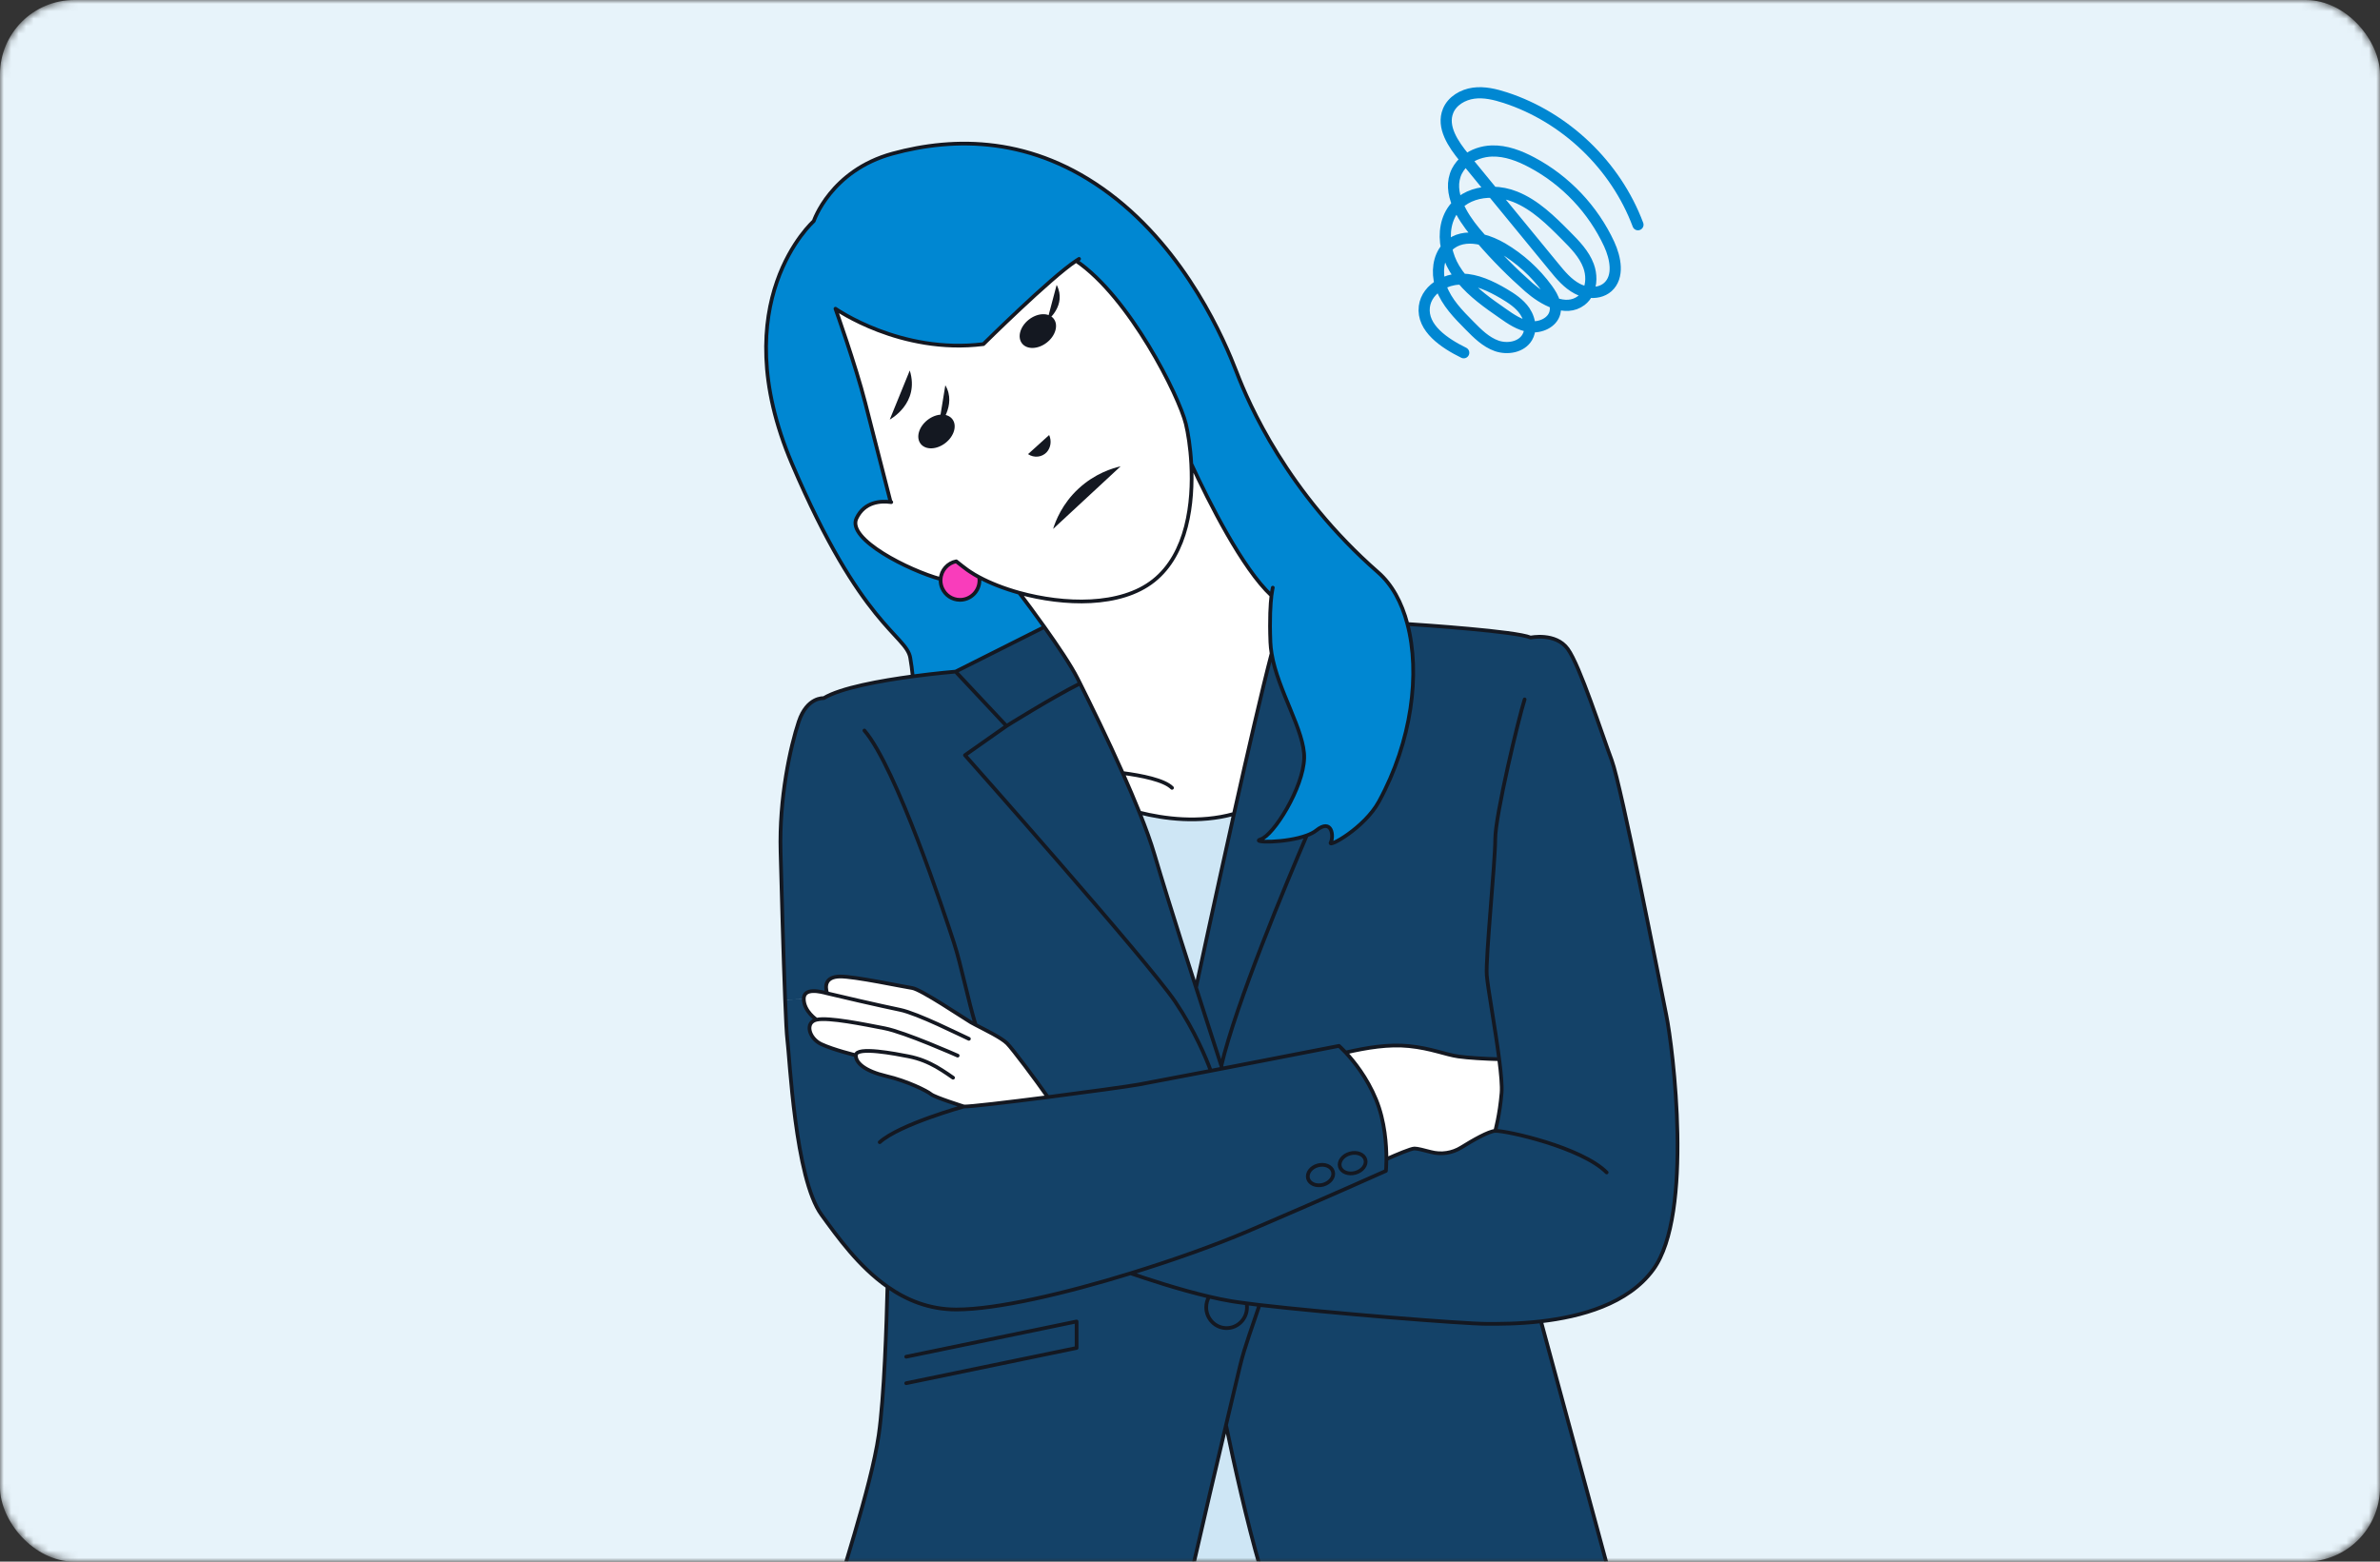 <svg width="320" height="210" viewBox="0 0 320 210" fill="none" xmlns="http://www.w3.org/2000/svg">
<rect x="0" y="0" width="320" height="210" fill="#333333" stroke="none"/>
<mask id="mask0_179_629" style="mask-type:alpha" maskUnits="userSpaceOnUse" x="0" y="0" width="320" height="210">
<rect width="320" height="210" rx="10" fill="#E7F3FA"/>
</mask>
<g mask="url(#mask0_179_629)">
<rect width="320" height="210" rx="10" fill="#E7F3FA"/>
<path d="M131.654 77.614C131.674 77.754 131.694 77.894 131.694 78.044C131.694 79.494 130.514 80.664 129.074 80.664C128.004 80.664 127.084 80.014 126.684 79.094C126.544 78.774 126.464 78.414 126.464 78.044C126.464 77.984 126.464 77.934 126.474 77.874C126.544 76.684 127.424 75.704 128.574 75.484C129.124 75.924 129.634 76.324 130.074 76.644C130.184 76.724 130.294 76.794 130.414 76.874C130.784 77.124 131.204 77.374 131.654 77.614Z" fill="#F93DBB"/>
<path d="M126.464 77.874H126.474C126.464 77.934 126.464 77.984 126.464 78.044C126.464 78.414 126.544 78.774 126.684 79.094C127.084 80.014 128.004 80.664 129.074 80.664C130.514 80.664 131.694 79.494 131.694 78.044C131.694 77.894 131.674 77.754 131.654 77.614C133.144 78.414 135.004 79.144 137.044 79.714C137.924 80.874 139.164 82.544 140.424 84.314L128.484 90.314C128.484 90.314 125.934 90.524 122.724 90.954C122.634 90.084 122.524 89.204 122.384 88.434C121.844 85.404 115.794 84.214 106.494 62.374C97.194 40.544 109.414 29.734 109.414 29.734C109.414 29.734 111.684 22.924 120.014 20.654C128.334 18.384 138.814 18.274 149.194 26.054C159.574 33.844 164.654 45.844 166.274 50.054C167.894 54.274 173.044 66.254 185.304 76.974C187.154 78.594 188.474 81.004 189.234 83.914C190.984 90.524 189.834 99.674 185.404 107.784C183.454 111.364 178.494 114.054 178.924 113.294C179.354 112.534 179.134 109.944 176.974 111.674C176.654 111.934 176.204 112.154 175.704 112.344C172.884 113.394 168.054 113.324 169.514 112.864C171.244 112.324 175.244 105.944 175.354 101.944C175.454 98.314 171.804 92.884 170.974 87.874C170.894 87.374 170.834 86.874 170.814 86.374C170.684 83.164 170.824 81.174 170.954 80.084C167.044 76.454 162.554 67.514 160.174 62.384C160.054 60.124 159.734 58.194 159.444 57.004C158.544 53.274 151.864 39.934 144.684 35.074C141.264 37.324 132.224 46.274 132.224 46.274C121.084 47.674 112.334 41.514 112.334 41.514C112.334 41.514 115.034 49.084 116.334 54.164C117.354 58.164 119.044 64.784 119.724 67.414L119.834 67.524C119.834 67.524 119.774 67.514 119.744 67.514C118.484 67.344 116.234 67.424 115.154 69.714C113.834 72.504 122.194 76.704 126.464 77.874Z" fill="#0087D2"/>
<path d="M226.194 247.814C226.394 248.554 226.024 249.334 225.324 249.644C218.604 252.594 210.954 253.124 203.934 252.184C203.724 252.154 203.514 252.124 203.314 252.094C197.964 251.314 193.014 249.684 189.164 247.624C179.814 242.644 175.034 225.404 171.504 216.894C171.154 216.044 170.794 215.064 170.434 213.984C170.114 213.014 169.784 211.964 169.464 210.864C167.644 204.644 165.894 196.714 164.844 191.634C165.774 187.694 166.474 184.734 166.734 183.664C167.364 181.024 168.524 178.004 169.344 175.484C178.444 176.544 196.694 178.024 199.994 178.024C201.424 178.024 204.104 178.044 207.194 177.684L226.194 247.814Z" fill="#144268"/>
<path d="M118.144 193.014C118.894 187.874 119.204 178.024 119.324 173.024C121.914 174.844 124.964 176.094 128.584 176.094C134.024 176.094 143.244 173.934 152.014 171.224C154.094 171.944 158.494 173.404 162.574 174.364C162.324 174.784 162.184 175.274 162.184 175.804C162.184 177.344 163.414 178.594 164.924 178.594C166.434 178.594 167.664 177.344 167.664 175.804C167.664 175.614 167.644 175.434 167.614 175.264C168.144 175.334 168.724 175.404 169.344 175.484C168.524 178.004 167.364 181.024 166.734 183.664C166.474 184.734 165.774 187.694 164.844 191.634C163.554 197.064 161.844 204.364 160.294 211.154C160.044 212.234 159.804 213.304 159.564 214.354C157.964 221.404 156.654 227.444 156.354 229.564C155.524 235.374 151.154 247.004 143.264 249.084C137.414 250.624 120.244 252.164 111.774 252.854C111.274 252.894 110.814 252.934 110.384 252.964C109.694 253.024 109.094 253.064 108.594 253.104C107.694 253.174 106.924 252.464 106.924 251.554V243.474C106.924 237.244 108.794 227.274 110.874 219.804C112.944 212.324 117.104 200.074 118.144 193.014Z" fill="#144268"/>
<path d="M165.564 174.974C166.114 175.064 166.804 175.164 167.614 175.264C167.644 175.434 167.664 175.614 167.664 175.804C167.664 177.344 166.434 178.594 164.924 178.594C163.414 178.594 162.184 177.344 162.184 175.804C162.184 175.274 162.324 174.784 162.574 174.364C163.604 174.604 164.614 174.814 165.564 174.974Z" fill="#144268"/>
<path d="M182.224 157.714C181.284 157.974 180.354 157.604 180.154 156.884C179.964 156.164 180.564 155.374 181.514 155.114C182.464 154.854 183.384 155.224 183.584 155.944C183.784 156.654 183.174 157.454 182.224 157.714Z" fill="#144268"/>
<path d="M177.194 156.714C178.114 156.464 179.024 156.834 179.224 157.554C179.424 158.274 178.834 159.054 177.904 159.314C176.984 159.564 176.074 159.194 175.874 158.474C175.684 157.754 176.264 156.964 177.194 156.714Z" fill="#144268"/>
<path d="M179.223 157.554C179.023 156.834 178.113 156.464 177.193 156.714C176.263 156.964 175.683 157.754 175.873 158.474C176.073 159.194 176.983 159.564 177.903 159.314C178.833 159.054 179.423 158.274 179.223 157.554ZM182.223 157.714C183.173 157.454 183.783 156.654 183.583 155.944C183.383 155.224 182.463 154.854 181.513 155.114C180.563 155.374 179.963 156.164 180.153 156.884C180.353 157.604 181.283 157.974 182.223 157.714ZM108.073 134.374C108.113 136.014 109.793 137.124 109.793 137.124C108.203 137.474 108.733 139.604 110.413 140.404C112.103 141.194 115.073 141.904 115.073 141.904C115.033 142.934 116.313 144.034 119.153 144.704C121.983 145.364 124.643 146.694 125.173 147.134C125.703 147.574 129.603 148.794 129.603 148.794C130.273 148.844 135.493 148.224 140.883 147.534C146.223 146.844 151.713 146.094 153.133 145.834C154.193 145.644 158.193 144.874 162.793 143.994C163.233 143.904 163.673 143.824 164.123 143.734C164.193 143.714 164.263 143.704 164.343 143.694C171.753 142.254 180.033 140.644 180.033 140.644C180.033 140.644 180.383 140.954 180.933 141.534C182.003 142.684 183.803 144.894 185.023 147.874C186.223 150.814 186.413 154.014 186.413 155.874C186.403 156.854 186.343 157.454 186.343 157.454C186.343 157.454 178.193 161.114 167.703 165.604C163.503 167.394 157.863 169.424 152.013 171.224C143.243 173.934 134.023 176.094 128.583 176.094C124.963 176.094 121.913 174.844 119.323 173.024C115.433 170.294 112.593 166.294 110.453 163.354C106.883 158.464 106.173 142.064 105.863 139.824C105.773 139.124 105.663 137.104 105.563 134.424L108.073 134.374Z" fill="#144268"/>
<path d="M164.214 143.324C166.144 135.014 173.024 118.594 175.704 112.344C176.204 112.154 176.654 111.934 176.974 111.674C179.134 109.944 179.354 112.534 178.924 113.294C178.494 114.054 183.454 111.364 185.404 107.784C189.834 99.674 190.984 90.524 189.234 83.914C191.164 84.044 203.824 84.884 205.804 85.734C205.804 85.734 209.164 85.024 210.794 87.264C212.424 89.504 215.374 98.674 216.704 102.234C218.024 105.804 223.124 131.984 224.034 136.464C224.954 140.944 227.704 163.254 222.304 170.694C218.904 175.384 212.464 177.074 207.194 177.684C204.104 178.044 201.424 178.024 199.994 178.024C196.694 178.024 178.444 176.544 169.344 175.484C168.724 175.404 168.144 175.334 167.614 175.264C166.804 175.164 166.114 175.064 165.564 174.974C164.614 174.814 163.604 174.604 162.574 174.364C158.494 173.404 154.094 171.944 152.014 171.224C157.864 169.424 163.504 167.394 167.704 165.604C178.194 161.114 186.344 157.454 186.344 157.454C186.344 157.454 186.404 156.854 186.414 155.874C187.744 155.284 189.714 154.444 190.184 154.444C190.594 154.444 191.424 154.664 192.384 154.914C193.774 155.284 195.254 155.064 196.474 154.304C198.034 153.334 200.164 152.114 201.044 152.074C201.044 152.074 201.644 149.954 201.894 146.984C201.974 146.044 201.824 144.374 201.574 142.434H201.564C199.804 142.394 197.354 142.254 196.064 142.064C194.364 141.824 192.424 140.974 189.454 140.674C186.704 140.394 183.754 140.884 180.934 141.534C180.384 140.954 180.034 140.644 180.034 140.644C180.034 140.644 171.754 142.254 164.344 143.694C164.304 143.574 164.264 143.454 164.214 143.324Z" fill="#144268"/>
<path d="M170.973 87.874C171.803 92.884 175.453 98.314 175.353 101.944C175.243 105.944 171.243 112.324 169.513 112.864C168.053 113.324 172.883 113.394 175.703 112.344C173.023 118.594 166.143 135.014 164.213 143.324C163.673 141.644 162.823 139.014 162.103 136.804C161.393 134.584 160.813 132.794 160.813 132.794C160.813 132.794 163.263 121.304 165.913 109.444C167.753 101.194 169.693 92.754 170.973 87.874Z" fill="#144268"/>
<path d="M162.794 143.994C162.204 142.384 160.694 138.694 158.024 134.714C154.444 129.394 129.744 101.554 129.744 101.554L135.334 97.624C135.334 97.624 141.404 93.824 145.224 91.904C146.674 94.804 148.914 99.354 150.954 103.954C151.754 105.754 152.524 107.554 153.214 109.274C154.044 111.334 154.744 113.264 155.224 114.904C157.234 121.714 160.814 132.794 160.814 132.794C160.814 132.794 161.394 134.584 162.104 136.804C162.824 139.014 163.674 141.644 164.214 143.324C164.264 143.454 164.304 143.574 164.344 143.694C164.264 143.704 164.194 143.714 164.124 143.734C163.674 143.824 163.234 143.904 162.794 143.994Z" fill="#144268"/>
<path d="M144.883 91.234C144.993 91.444 145.103 91.664 145.223 91.904C141.403 93.824 135.333 97.624 135.333 97.624L128.483 90.314L140.423 84.314C142.183 86.794 143.993 89.464 144.883 91.234Z" fill="#144268"/>
<path d="M111.214 133.574C110.374 133.354 108.024 132.734 108.074 134.374L105.564 134.424C105.324 128.554 105.094 119.534 104.954 114.564C104.744 107.324 106.274 100.404 107.394 97.044C108.514 93.684 110.754 93.884 110.754 93.884C113.024 92.494 118.464 91.524 122.724 90.954C125.934 90.524 128.484 90.314 128.484 90.314L135.334 97.624L129.744 101.554C129.744 101.554 154.444 129.394 158.024 134.714C160.694 138.694 162.204 142.384 162.794 143.994C158.194 144.874 154.194 145.644 153.134 145.834C151.714 146.094 146.224 146.844 140.884 147.534C139.364 145.344 136.144 141.044 135.414 140.314C134.634 139.534 132.454 138.494 131.184 137.824C130.924 137.694 130.704 137.574 130.534 137.474C129.564 136.904 123.844 133.044 122.654 132.864C121.454 132.694 114.854 131.274 112.904 131.314C110.954 131.364 110.904 132.604 111.214 133.574Z" fill="#144268"/>
<path d="M165.914 109.444C163.264 121.304 160.814 132.794 160.814 132.794C160.814 132.794 157.234 121.714 155.224 114.904C154.744 113.264 154.044 111.334 153.214 109.274C156.474 110.094 161.244 110.754 165.914 109.444Z" fill="#CEE6F5"/>
<path d="M169.463 210.864C169.783 211.964 170.113 213.014 170.433 213.984C166.433 214.684 162.683 214.664 159.563 214.354C159.803 213.304 160.043 212.234 160.293 211.154C161.843 204.364 163.553 197.064 164.843 191.634C165.893 196.714 167.643 204.644 169.463 210.864Z" fill="#CEE6F5"/>
<path d="M201.574 142.434C201.824 144.374 201.974 146.044 201.894 146.984C201.644 149.954 201.044 152.074 201.044 152.074C200.164 152.114 198.034 153.334 196.474 154.304C195.254 155.064 193.774 155.284 192.384 154.914C191.424 154.664 190.594 154.444 190.184 154.444C189.714 154.444 187.744 155.284 186.414 155.874C186.414 154.014 186.224 150.814 185.024 147.874C183.804 144.894 182.004 142.684 180.934 141.534C183.754 140.884 186.704 140.394 189.454 140.674C192.424 140.974 194.364 141.824 196.064 142.064C197.354 142.254 199.804 142.394 201.564 142.434H201.574Z" fill="white"/>
<path d="M111.214 133.574C110.904 132.604 110.954 131.364 112.904 131.314C114.854 131.274 121.454 132.694 122.654 132.864C123.844 133.044 129.564 136.904 130.534 137.474C130.704 137.574 130.924 137.694 131.184 137.824C132.454 138.494 134.634 139.534 135.414 140.314C136.144 141.044 139.364 145.344 140.884 147.534C135.494 148.224 130.274 148.844 129.604 148.794C129.604 148.794 125.704 147.574 125.174 147.134C124.644 146.694 121.984 145.364 119.154 144.704C116.314 144.034 115.034 142.934 115.074 141.904C115.074 141.904 112.104 141.194 110.414 140.404C108.734 139.604 108.204 137.474 109.794 137.124C109.794 137.124 108.114 136.014 108.074 134.374C108.024 132.734 110.374 133.354 111.214 133.574Z" fill="white"/>
<path d="M150.954 103.954C148.914 99.354 146.674 94.804 145.224 91.904C145.104 91.664 144.994 91.444 144.884 91.234C143.994 89.464 142.184 86.794 140.424 84.314C139.164 82.544 137.924 80.874 137.044 79.714C143.064 81.374 150.664 81.624 155.114 78.084C159.674 74.464 160.454 67.564 160.174 62.384C162.554 67.514 167.044 76.454 170.954 80.084C170.824 81.174 170.684 83.164 170.814 86.374C170.834 86.874 170.894 87.374 170.974 87.874C169.694 92.754 167.754 101.194 165.914 109.444C161.244 110.754 156.474 110.094 153.214 109.274C152.524 107.554 151.754 105.754 150.954 103.954Z" fill="white"/>
<path d="M160.174 62.384C160.454 67.564 159.674 74.464 155.114 78.084C150.664 81.624 143.064 81.374 137.044 79.714C135.004 79.144 133.144 78.414 131.654 77.614C131.204 77.374 130.784 77.124 130.414 76.874C130.294 76.794 130.184 76.724 130.074 76.644C129.634 76.324 129.124 75.924 128.574 75.484C127.424 75.704 126.544 76.684 126.474 77.874H126.464C122.194 76.704 113.834 72.504 115.154 69.714C116.234 67.424 118.484 67.344 119.744 67.504C119.744 67.504 119.804 67.514 119.834 67.524L119.724 67.414C119.044 64.784 117.354 58.164 116.334 54.164C115.034 49.084 112.334 41.514 112.334 41.514C112.334 41.514 121.084 47.674 132.224 46.274C132.224 46.274 141.264 37.324 144.684 35.074C151.864 39.934 158.544 53.274 159.444 57.004C159.734 58.194 160.054 60.124 160.174 62.374V62.384Z" fill="white"/>
<path d="M144.682 35.074C151.862 39.934 158.542 53.274 159.442 57.004C159.732 58.194 160.052 60.124 160.172 62.374M144.682 35.074C144.822 34.974 144.962 34.884 145.082 34.814M144.682 35.074C141.262 37.324 132.222 46.274 132.222 46.274C121.082 47.674 112.332 41.514 112.332 41.514C112.332 41.514 115.032 49.084 116.332 54.164C117.352 58.164 119.042 64.784 119.722 67.414L119.832 67.524C119.832 67.524 119.772 67.514 119.742 67.514C118.482 67.344 116.232 67.424 115.152 69.714C113.832 72.504 122.192 76.704 126.462 77.874M160.172 62.374C160.452 67.564 159.672 74.464 155.112 78.084C150.662 81.624 143.062 81.374 137.042 79.714M160.172 62.374C162.552 67.514 167.042 76.454 170.952 80.084M137.042 79.714C135.002 79.144 133.142 78.414 131.652 77.614M137.042 79.714C137.922 80.874 139.162 82.544 140.422 84.314M131.652 77.614C131.202 77.374 130.782 77.124 130.412 76.874C130.292 76.794 130.182 76.724 130.072 76.644C129.632 76.324 129.122 75.924 128.572 75.484C127.422 75.704 126.542 76.684 126.472 77.874C126.462 77.934 126.462 77.984 126.462 78.044C126.462 78.414 126.542 78.774 126.682 79.094C127.082 80.014 128.002 80.664 129.072 80.664C130.512 80.664 131.692 79.494 131.692 78.044C131.692 77.894 131.672 77.754 131.652 77.614ZM170.952 80.084C171.052 79.344 171.132 79.024 171.132 79.024M170.952 80.084C170.822 81.174 170.682 83.164 170.812 86.374C170.832 86.874 170.892 87.374 170.972 87.874M170.972 87.874C171.802 92.884 175.452 98.314 175.352 101.944C175.242 105.944 171.242 112.324 169.512 112.864C168.052 113.324 172.882 113.394 175.702 112.344M170.972 87.874C169.692 92.754 167.752 101.194 165.912 109.444M175.702 112.344C176.202 112.154 176.652 111.934 176.972 111.674C179.132 109.944 179.352 112.534 178.922 113.294C178.492 114.054 183.452 111.364 185.402 107.784C189.832 99.674 190.982 90.524 189.232 83.914M175.702 112.344C173.022 118.594 166.142 135.014 164.212 143.324M189.232 83.914C188.472 81.004 187.152 78.594 185.302 76.974C173.042 66.254 167.892 54.274 166.272 50.054C164.652 45.844 159.572 33.844 149.192 26.054C138.812 18.274 128.332 18.384 120.012 20.654C111.682 22.924 109.412 29.734 109.412 29.734C109.412 29.734 97.192 40.544 106.492 62.374C115.792 84.214 121.842 85.404 122.382 88.434C122.522 89.204 122.632 90.084 122.722 90.954M189.232 83.914C191.162 84.044 203.822 84.884 205.802 85.734C205.802 85.734 209.162 85.024 210.792 87.264C212.422 89.504 215.372 98.674 216.702 102.234C218.022 105.804 223.122 131.984 224.032 136.464C224.952 140.944 227.702 163.254 222.302 170.694C218.902 175.384 212.462 177.074 207.192 177.684M122.722 90.954C125.932 90.524 128.482 90.314 128.482 90.314M122.722 90.954C118.462 91.524 113.022 92.494 110.752 93.884C110.752 93.884 108.512 93.684 107.392 97.044C106.272 100.404 104.742 107.324 104.952 114.564C105.092 119.534 105.322 128.554 105.562 134.424C105.662 137.104 105.772 139.124 105.862 139.824C106.172 142.064 106.882 158.464 110.452 163.354C112.592 166.294 115.432 170.294 119.322 173.024M140.422 84.314C142.182 86.794 143.992 89.464 144.882 91.234C144.992 91.444 145.102 91.664 145.222 91.904M140.422 84.314L128.482 90.314M145.222 91.904C146.672 94.804 148.912 99.354 150.952 103.954M145.222 91.904C141.402 93.824 135.332 97.624 135.332 97.624M150.952 103.954C151.752 105.754 152.522 107.554 153.212 109.274M150.952 103.954C153.492 104.284 156.522 104.884 157.582 105.944M153.212 109.274C154.042 111.334 154.742 113.264 155.222 114.904C157.232 121.714 160.812 132.794 160.812 132.794M153.212 109.274C156.472 110.094 161.242 110.754 165.912 109.444M160.812 132.794C160.812 132.794 163.262 121.304 165.912 109.444M160.812 132.794C160.812 132.794 161.392 134.584 162.102 136.804C162.822 139.014 163.672 141.644 164.212 143.324M152.012 171.224C154.092 171.944 158.492 173.404 162.572 174.364M152.012 171.224C143.242 173.934 134.022 176.094 128.582 176.094C124.962 176.094 121.912 174.844 119.322 173.024M152.012 171.224C157.862 169.424 163.502 167.394 167.702 165.604C178.192 161.114 186.342 157.454 186.342 157.454C186.342 157.454 186.402 156.854 186.412 155.874M162.572 174.364C163.602 174.604 164.612 174.814 165.562 174.974C166.112 175.064 166.802 175.164 167.612 175.264M162.572 174.364C162.322 174.784 162.182 175.274 162.182 175.804C162.182 177.344 163.412 178.594 164.922 178.594C166.432 178.594 167.662 177.344 167.662 175.804C167.662 175.614 167.642 175.434 167.612 175.264M167.612 175.264C168.142 175.334 168.722 175.404 169.342 175.484M169.342 175.484C178.442 176.544 196.692 178.024 199.992 178.024C201.422 178.024 204.102 178.044 207.192 177.684M169.342 175.484C168.522 178.004 167.362 181.024 166.732 183.664C166.472 184.734 165.772 187.694 164.842 191.634M207.192 177.684L226.192 247.814C226.392 248.554 226.022 249.334 225.322 249.644C218.602 252.594 210.952 253.124 203.932 252.184C203.722 252.154 203.512 252.124 203.312 252.094M216.022 157.664C212.632 154.264 202.492 152.014 201.042 152.074M201.042 152.074C200.162 152.114 198.032 153.334 196.472 154.304C195.252 155.064 193.772 155.284 192.382 154.914C191.422 154.664 190.592 154.444 190.182 154.444C189.712 154.444 187.742 155.284 186.412 155.874M201.042 152.074C201.042 152.074 201.642 149.954 201.892 146.984C201.972 146.044 201.822 144.374 201.572 142.434C201.032 138.204 200.022 132.754 199.902 131.134C199.732 128.784 201.042 115.954 201.042 112.814C201.042 109.674 204.202 96.494 204.992 94.054M186.412 155.874C186.412 154.014 186.222 150.814 185.022 147.874C183.802 144.894 182.002 142.684 180.932 141.534M201.562 142.434C199.802 142.394 197.352 142.254 196.062 142.064C194.362 141.824 192.422 140.974 189.452 140.674C186.702 140.394 183.752 140.884 180.932 141.534M180.932 141.534C180.382 140.954 180.032 140.644 180.032 140.644C180.032 140.644 171.752 142.254 164.342 143.694M131.182 137.824C130.182 134.594 129.222 129.714 128.262 126.774C127.042 123.024 120.502 103.214 116.222 98.234M131.182 137.824C132.452 138.494 134.632 139.534 135.412 140.314C136.142 141.044 139.362 145.344 140.882 147.534M131.182 137.824C130.922 137.694 130.702 137.574 130.532 137.474C129.562 136.904 123.842 133.044 122.652 132.864C121.452 132.694 114.852 131.274 112.902 131.314C110.952 131.364 110.902 132.604 111.212 133.574M128.482 90.314L135.332 97.624M135.332 97.624L129.742 101.554C129.742 101.554 154.442 129.394 158.022 134.714C160.692 138.694 162.202 142.384 162.792 143.994M162.792 143.994C163.232 143.904 163.672 143.824 164.122 143.734C164.192 143.714 164.262 143.704 164.342 143.694M162.792 143.994C158.192 144.874 154.192 145.644 153.132 145.834C151.712 146.094 146.222 146.844 140.882 147.534M164.212 143.324C164.262 143.454 164.302 143.574 164.342 143.694M119.322 173.024C119.202 178.024 118.892 187.874 118.142 193.014C117.102 200.074 112.942 212.324 110.872 219.804C108.792 227.274 106.922 237.244 106.922 243.474V251.554C106.922 252.464 107.692 253.174 108.592 253.104C109.092 253.064 109.692 253.024 110.382 252.964C110.812 252.934 111.272 252.894 111.772 252.854M140.882 147.534C135.492 148.224 130.272 148.844 129.602 148.794M129.602 148.794C129.602 148.794 125.702 147.574 125.172 147.134C124.642 146.694 121.982 145.364 119.152 144.704C116.312 144.034 115.032 142.934 115.072 141.904M129.602 148.794C129.602 148.794 120.962 151.184 118.282 153.594M115.072 141.904C115.112 140.664 120.522 141.734 122.112 142.044C123.712 142.354 124.862 142.884 125.882 143.454C126.902 144.034 128.142 144.924 128.142 144.924M115.072 141.904C115.072 141.904 112.102 141.194 110.412 140.404C108.732 139.604 108.202 137.474 109.792 137.124M128.762 141.954C128.762 141.954 121.672 138.804 118.922 138.274C116.182 137.744 111.392 136.764 109.792 137.124M109.792 137.124C109.792 137.124 108.112 136.014 108.072 134.374C108.022 132.734 110.372 133.354 111.212 133.574M130.272 139.694C129.162 139.204 123.402 136.284 121.012 135.794C118.612 135.304 112.052 133.794 111.212 133.574M111.772 252.854C120.242 252.164 137.412 250.624 143.262 249.084C151.152 247.004 155.522 235.374 156.352 229.564C156.652 227.444 157.962 221.404 159.562 214.354M111.772 252.854C111.602 259.734 111.502 273.114 111.292 278.134C111.012 285.244 114.172 333.444 114.172 336.224C114.172 339.004 115.522 360.334 115.522 360.334C115.522 360.334 116.802 361.164 122.942 361.984M159.562 214.354C159.802 213.304 160.042 212.234 160.292 211.154C161.842 204.364 163.552 197.064 164.842 191.634M159.562 214.354C162.682 214.664 166.432 214.684 170.432 213.984M164.842 191.634C165.892 196.714 167.642 204.644 169.462 210.864C169.782 211.964 170.112 213.014 170.432 213.984M170.432 213.984C170.792 215.064 171.152 216.044 171.502 216.894C175.032 225.404 179.812 242.644 189.162 247.624C193.012 249.684 197.962 251.314 203.312 252.094M203.312 252.094C205.102 273.044 202.002 300.534 201.252 314.224C200.392 329.984 200.672 362.614 200.672 362.614C200.672 362.614 198.742 362.604 193.002 362.634M122.942 361.984C129.512 362.854 139.042 363.724 150.262 363.544M122.942 361.984C122.812 365.734 122.592 369.494 122.292 372.834C121.522 381.564 124.352 405.454 126.662 418.814C128.972 432.174 132.572 446.814 132.312 448.864C132.052 450.924 130.772 452.724 131.032 455.294C131.282 457.854 131.392 458.604 131.392 460.974C131.392 461.944 130.652 464.654 129.782 467.644C129.782 467.654 129.772 467.674 129.772 467.684M150.262 363.544C151.622 363.514 153.012 363.484 154.432 363.424C158.212 363.274 161.992 363.154 165.692 363.064M150.262 363.544C150.492 368.334 151.732 383.204 151.012 388.524C150.222 394.374 148.322 398.964 148.162 403.394C148.012 407.824 145.792 441.204 145.792 444.524C145.792 446.464 146.502 449.124 147.212 451.274M165.692 363.064C176.332 362.774 186.202 362.674 193.002 362.634M165.692 363.064C165.522 367.254 164.162 383.014 164.912 388.524C165.702 394.374 167.602 398.964 167.752 403.394C167.912 407.824 170.132 441.204 170.132 444.524C170.132 446.464 169.422 449.124 168.712 451.274M193.002 362.634C193.142 366.164 193.352 369.684 193.622 372.834C194.402 381.564 191.572 405.454 189.262 418.814C186.952 432.174 183.352 446.814 183.612 448.864C183.862 450.924 185.152 452.724 184.892 455.294C184.642 457.854 184.522 458.604 184.522 460.974C184.522 461.944 185.272 464.654 186.142 467.644C186.142 467.654 186.152 467.674 186.152 467.684M147.212 451.274C147.712 452.794 148.222 454.064 148.482 454.644C148.722 455.184 148.952 455.784 149.162 456.334M147.212 451.274C150.422 453.884 151.732 460.024 151.642 463.404C151.542 467.064 148.792 469.744 148.122 472.534C147.442 475.334 147.392 486.634 146.332 489.234C145.272 491.834 140.842 495.114 138.332 496.074C135.832 497.044 130.232 496.654 127.632 494.924C125.032 493.184 123.582 490.974 123.582 488.754C123.582 486.534 124.072 484.414 124.932 481.814C125.802 479.204 127.542 474.294 128.112 472.264C128.392 471.314 129.102 469.404 129.772 467.684M149.162 456.334C149.132 457.604 149.122 459.344 149.222 460.704C149.422 463.114 150.192 464.554 149.802 466.674C149.422 468.794 147.302 469.764 147.202 472.754C147.102 475.734 146.912 477.764 144.892 480.554C144.212 481.494 140.362 482.774 135.832 482.774C131.302 482.774 128.282 481.414 127.282 477.904C127.022 476.984 128.512 472.044 129.772 467.684M149.162 456.334C149.192 455.334 149.222 454.624 149.222 454.624M166.762 456.334C166.962 455.784 167.202 455.184 167.442 454.644C167.702 454.064 168.212 452.794 168.712 451.274M166.762 456.334C166.732 455.334 166.702 454.624 166.702 454.624M166.762 456.334C166.792 457.604 166.802 459.344 166.702 460.704C166.502 463.114 165.732 464.554 166.122 466.674C166.502 468.794 168.622 469.764 168.722 472.754C168.822 475.734 169.012 477.764 171.032 480.554C171.712 481.494 175.562 482.774 180.092 482.774C184.622 482.774 187.642 481.414 188.642 477.904C188.902 476.984 187.412 472.044 186.152 467.684M168.712 451.274C165.502 453.884 164.192 460.024 164.282 463.404C164.382 467.064 167.122 469.744 167.802 472.534C168.472 475.334 168.532 486.634 169.592 489.234C170.652 491.834 175.082 495.114 177.592 496.074C180.092 497.044 185.682 496.654 188.292 494.924C190.892 493.184 192.342 490.964 192.342 488.754C192.342 486.544 191.852 484.414 190.992 481.814C190.122 479.204 188.382 474.294 187.812 472.264C187.532 471.314 186.832 469.404 186.152 467.684M157.612 312.034C175.932 309.324 192.212 272.684 192.212 272.684M121.842 186.004L144.752 181.264V177.704L121.842 182.444M181.512 155.114C180.562 155.374 179.962 156.164 180.152 156.884C180.352 157.604 181.282 157.974 182.222 157.714C183.172 157.454 183.782 156.654 183.582 155.944C183.382 155.224 182.462 154.854 181.512 155.114ZM177.192 156.714C176.262 156.964 175.682 157.754 175.872 158.474C176.072 159.194 176.982 159.564 177.902 159.314C178.832 159.054 179.422 158.274 179.222 157.554C179.022 156.834 178.112 156.464 177.192 156.714Z" stroke="#141821" stroke-width="0.5" stroke-linecap="round" stroke-linejoin="round"/>
<path d="M196.803 47.435C194.195 46.153 191.159 44.116 191.508 41.238C191.668 39.953 192.522 38.915 193.654 38.274M193.654 38.274C194.415 37.834 195.271 37.578 196.117 37.537C196.269 37.528 196.414 37.531 196.56 37.534M193.654 38.274C193.692 38.397 193.731 38.52 193.781 38.649C194.515 40.669 196.068 42.251 197.588 43.785C198.661 44.879 199.793 46.003 201.234 46.51C202.692 47.012 204.552 46.694 205.336 45.369C205.596 44.931 205.711 44.432 205.698 43.925M193.654 38.274C193.169 36.591 193.378 34.626 194.488 33.354M196.56 37.534C198.541 37.574 200.428 38.463 202.151 39.471C203.228 40.11 204.304 40.808 205.011 41.842C205.424 42.457 205.683 43.196 205.698 43.925M196.56 37.534C198.062 39.353 200.056 40.769 202.01 42.12C203.136 42.918 204.326 43.734 205.698 43.925M196.56 37.534C196.19 37.089 195.85 36.616 195.545 36.103C195.044 35.265 194.684 34.326 194.488 33.354M205.698 43.925C205.717 43.925 205.727 43.926 205.727 43.926C207.105 44.105 208.71 43.403 209.063 42.058C209.171 41.629 209.151 41.191 209.037 40.764M194.488 33.354C194.661 33.136 194.863 32.948 195.1 32.778C196.282 31.927 197.758 31.864 199.208 32.214M194.488 33.354C194.085 31.376 194.389 29.284 195.701 27.795C195.796 27.698 195.886 27.583 195.993 27.492M199.208 32.214C200.188 32.449 201.141 32.876 201.988 33.365C204.35 34.754 206.433 36.643 208.049 38.861C208.469 39.435 208.864 40.084 209.037 40.764M199.208 32.214C201.173 34.497 203.292 36.626 205.554 38.624C206.545 39.484 207.775 40.336 209.037 40.764M199.208 32.214C198.912 31.881 198.621 31.538 198.331 31.194C197.421 30.097 196.531 28.82 195.993 27.492M209.037 40.764C210.293 41.203 211.551 41.216 212.605 40.416C213.002 40.109 213.307 39.725 213.496 39.28M195.993 27.492C197.217 26.311 198.941 25.803 200.683 25.85M195.993 27.492C195.364 25.999 195.18 24.445 195.885 23.02C196.194 22.432 196.612 21.916 197.133 21.512M200.683 25.85C201.72 25.865 202.759 26.073 203.718 26.459C206.395 27.527 208.515 29.627 210.554 31.685C211.748 32.886 212.988 34.141 213.585 35.75C214.005 36.883 214.019 38.23 213.496 39.28M200.683 25.85C203.419 29.186 206.166 32.529 208.902 35.865C209.824 36.997 210.78 38.147 212.072 38.826C212.51 39.056 213.002 39.212 213.496 39.28M200.683 25.85L197.133 21.512M213.496 39.28C214.467 39.422 215.461 39.238 216.179 38.6C217.717 37.214 217.225 34.704 216.36 32.822C214.21 28.174 210.512 24.259 205.991 21.854C204.325 20.964 202.48 20.245 200.579 20.305C199.337 20.344 198.087 20.762 197.133 21.512M197.133 21.512C197.042 21.405 196.963 21.305 196.872 21.198C195.381 19.385 193.808 17.057 194.708 14.895C195.265 13.554 196.687 12.726 198.13 12.528C199.556 12.335 201.006 12.685 202.39 13.132C210.485 15.767 217.243 22.232 220.23 30.219" stroke="#0087D2" stroke-width="1.5" stroke-linecap="round" stroke-linejoin="round"/>
<path d="M127.121 59.565C128.296 58.647 128.708 57.211 128.042 56.358C127.376 55.505 125.883 55.558 124.708 56.476C123.533 57.394 123.12 58.83 123.787 59.683C124.453 60.536 125.946 60.483 127.121 59.565Z" fill="#141821"/>
<path d="M140.75 46.065C141.925 45.147 142.337 43.712 141.671 42.858C141.004 42.005 139.512 42.058 138.337 42.976C137.162 43.894 136.749 45.33 137.416 46.183C138.082 47.036 139.575 46.983 140.75 46.065Z" fill="#141821"/>
<path d="M119.632 56.419C119.632 56.419 123.702 54.259 122.322 49.819Z" fill="#141821"/>
<path d="M138.222 61.069C139.042 61.619 140.112 61.489 140.742 60.799C141.282 60.199 141.412 59.279 141.062 58.499" fill="#141821"/>
<path d="M141.592 71.129C141.922 70.069 142.802 67.749 145.022 65.699C147.232 63.659 149.582 62.959 150.672 62.709" fill="#141821"/>
<path d="M126.202 57.329C126.202 57.329 128.702 54.499 127.102 51.809Z" fill="#141821"/>
<path d="M140.792 43.129C140.792 43.129 143.492 41.079 142.072 38.309Z" fill="#141821"/>
</g>
</svg>

